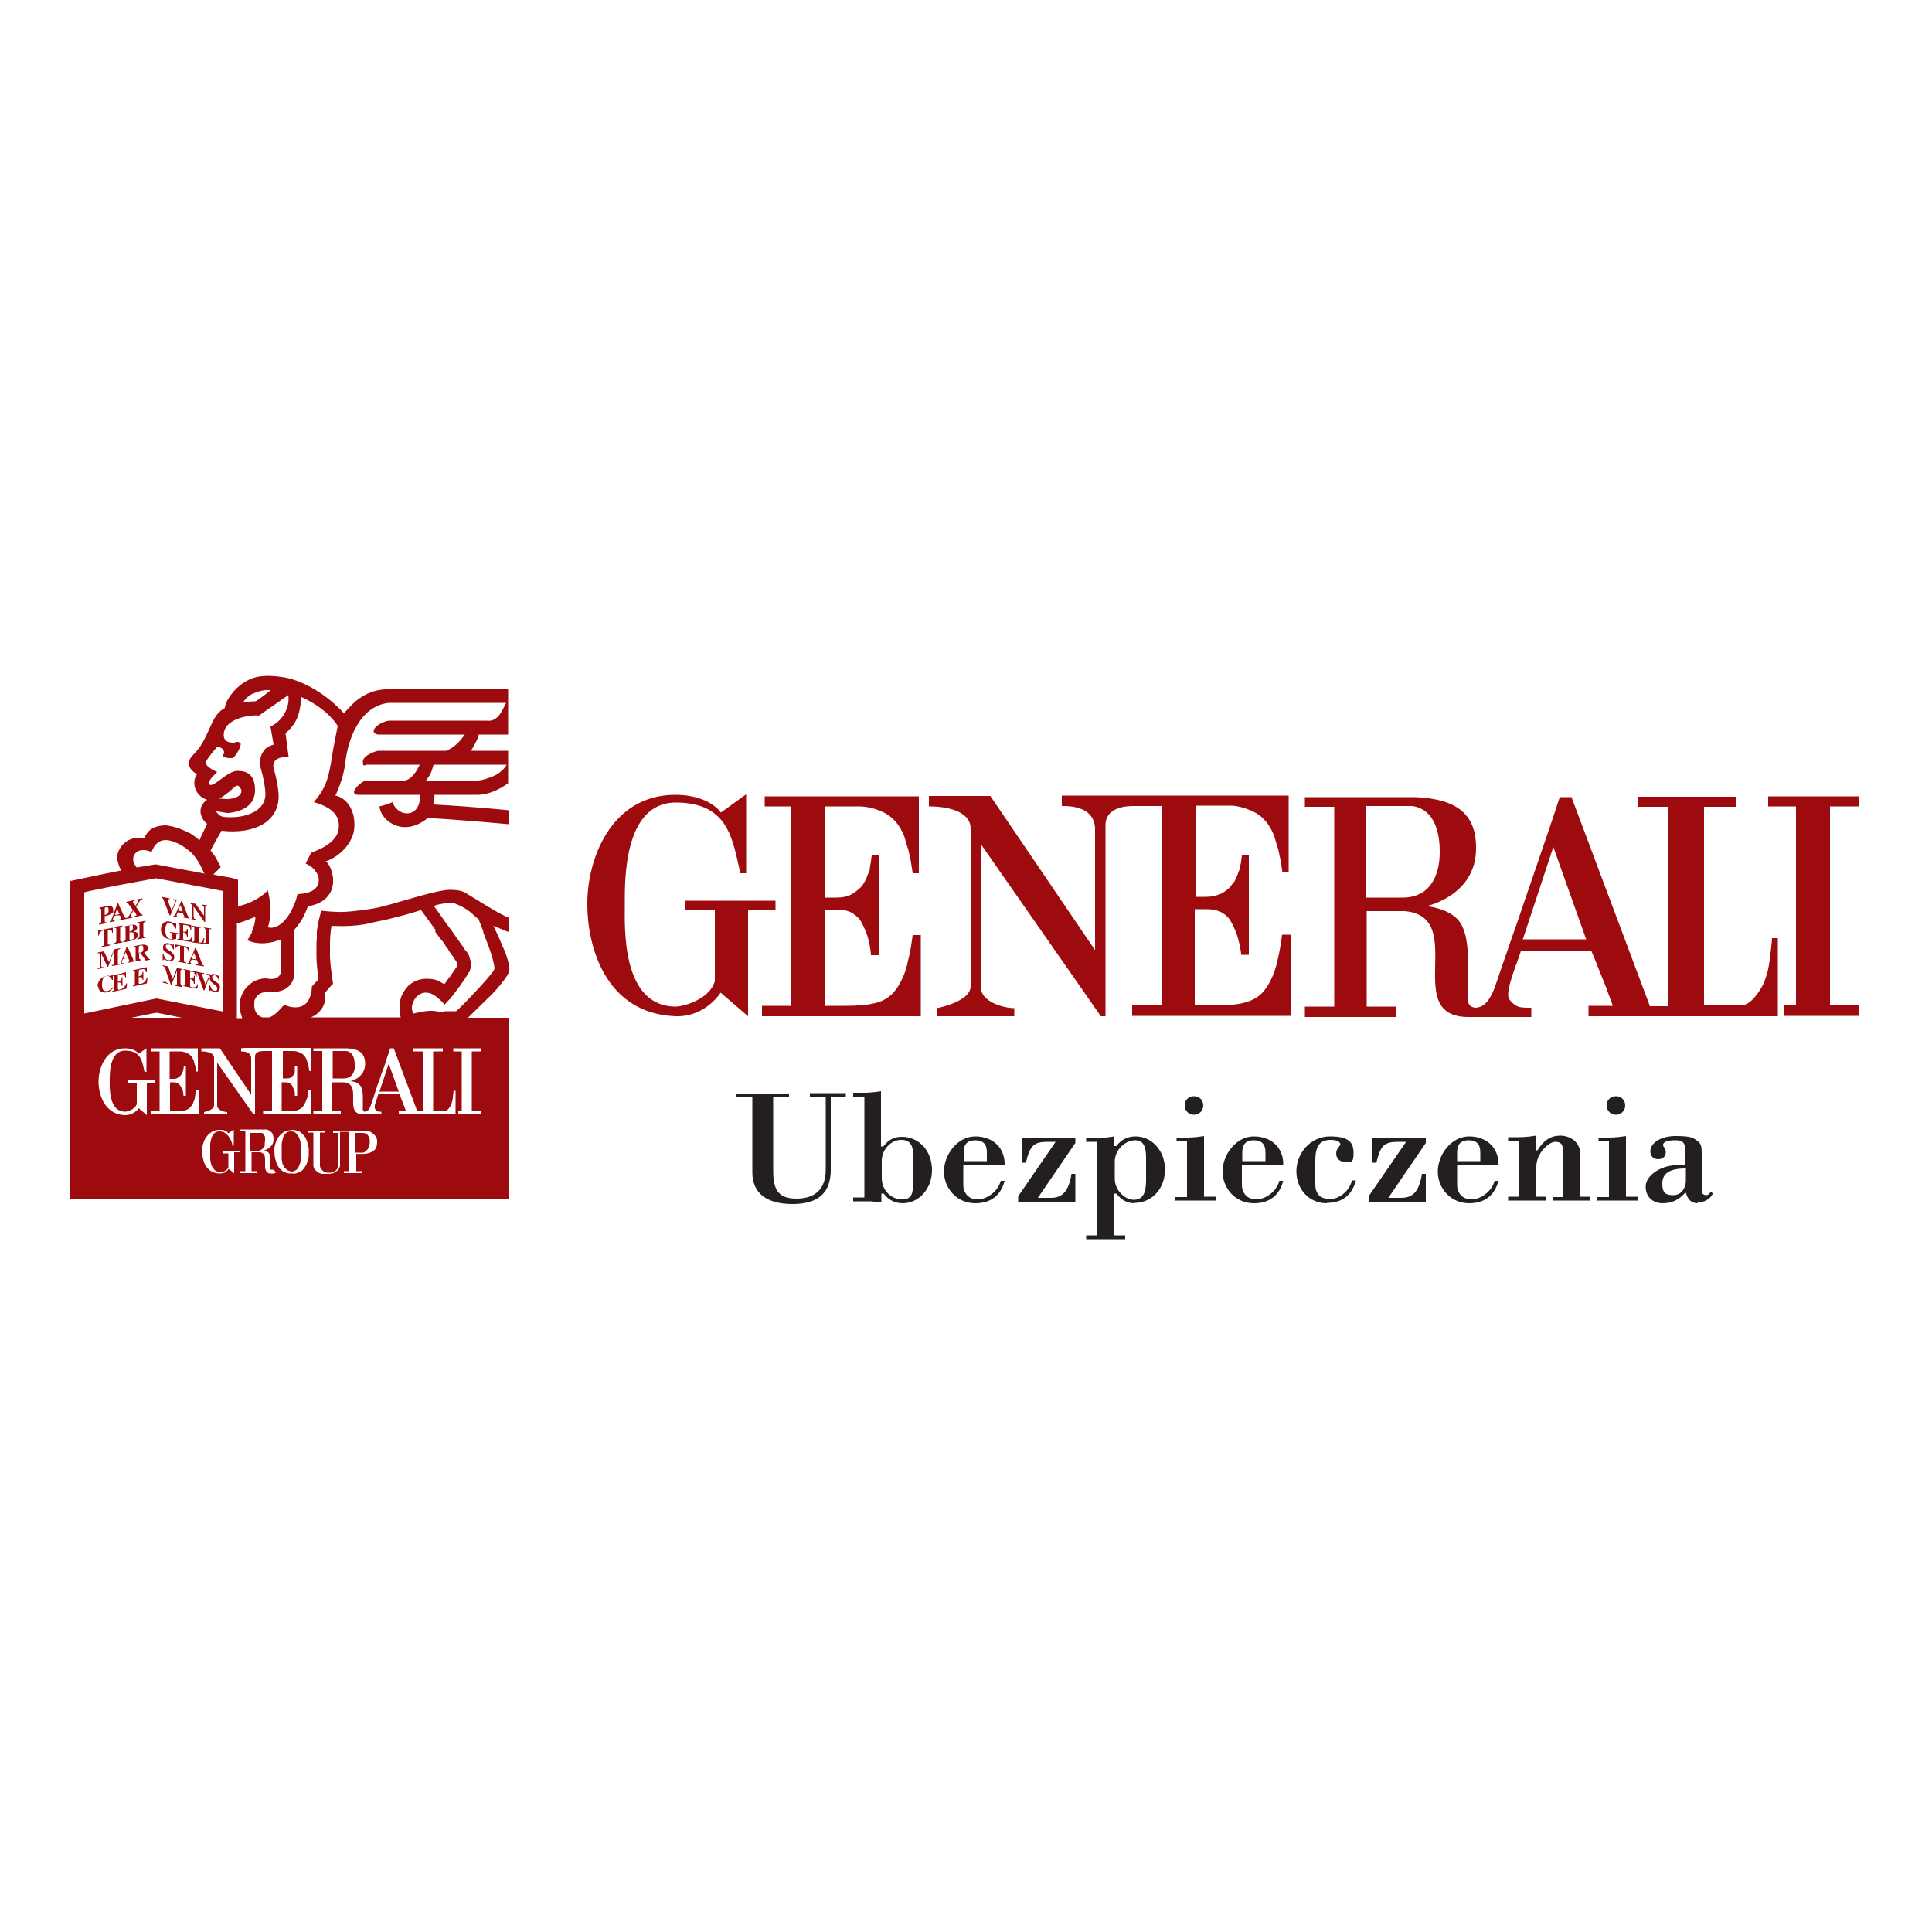 <?xml version="1.0" encoding="UTF-8"?>
<svg id="Warstwa_1" data-name="Warstwa 1" xmlns="http://www.w3.org/2000/svg" version="1.1" viewBox="0 0 500 500">
  <defs>
    <style>
      .cls-1 {
        fill: #9d0b0f;
        fill-rule: evenodd;
      }

      .cls-1, .cls-2 {
        stroke-width: 0px;
      }

      .cls-2 {
        fill: #231f20;
      }
    </style>
  </defs>
  <g>
    <path class="cls-1" d="M49,215.6c-1.7-.9-3.7-1.7-6-2-2.8,0-4.2,1-4.9,2-.6.7-.7,1.3-.7,1.3,0,0-4.6-1.1-6.7,3.3-1.1,2.4.8,5.1.6,5.1l-5,1-8.1,1.7v30.5h0v51.7h113.6v-46.8h-10.7c1.5-1.5,3.3-3.2,5-4.9,1.2-1.1,2.3-2.3,3.2-3.4,1-1.2,1.9-2.4,2.3-3.3.1-.2.2-.5.2-.7.1-.6-.1-1.9-.6-3.3-.3-1.1-.8-2.2-1.3-3.3-.5-1.3-1.1-2.5-1.5-3.4-.4-.9-.7-1.5-.7-1.5l3.6,1.5h.3v-3.6c-.3-.1-.6-.3-.9-.4-3.2-1.6-7-4.1-9.7-5.7-.8-.5-1.7-1.2-5-1.1-4.4.3-15,4.1-19.3,4.8-4.1.7-7.4.9-7.7.9-2.4.1-5.9-.3-5.9-.3,0,.2-.2.7-.3,1.3-.3,1-.6,2.5-.8,4,0,.5,0,1,0,1.5,0,.6-.1,1.2-.1,1.8,0,1.1,0,2.2,0,3.3,0,1.5.2,2.9.3,4,.1,1.1.2,1.9.2,1.9,0,.1-1,.9-1.4,1.5-.2.2-.3.3-.3.4,0,1.1-.2,2.1-.6,2.9h0c-.6,1.5-1.9,2.4-3.6,2.4s-2.5-.6-2.9-.6-1.9,2.5-3.9,3.2h-1.8c-1.3-.4-2.1-1.6-2.1-3.2s.1-1.2.3-1.7h0c.6-1.2,1.8-1.7,3.2-1.7h1.5c1.7,0,3.2-.6,4.2-1.7.7-.8,1.2-1.9,1.2-3.3v-11.1c1.2-1.4,2-2.6,2.5-3.7.4-.8.7-1.6,1-2.4,4.1-.5,6.7-3.2,6.5-6.9,0-.5-.1-1-.2-1.4-.5-2.5-1.7-3.3-1.7-3.3,1.9-.5,6.1-3.1,7.2-7.4.3-1.3.3-2.8,0-4.4-1.2-4.7-4.6-5.2-4.7-5.2,0,0,2.1-4.2,2.6-8.7.5-4.8,3.2-14.4,11.2-15.3h30.4c-.9,1.5-1.9,5.1-5.2,4.6,0,0-24.9,0-24.9,0-1.3,0-4.2,1.3-4.2,2.8,0,.5.9.8,1.2.8h22.4c-1.5,2.1-2.9,3.4-4.8,4.2h-17.6c-.5,0-4,1.2-4,2.8s.6.8,1.1.8h13.6s-1.4,3.6-3.8,4.1h-10.1c-.9.2-2.6,1.5-3.1,2.9,0,.7.6.8,1.1.8h15.9c.3,2.4-.8,4.9-3.5,4.8-2.3-.2-3.4-2.3-3.5-2.9-1.1.5-2.5.9-3.4,1.1.4,2.9,3,4.9,5.7,5.3,3.7.5,6.7-2.2,6.8-2.3,7.8.4,20.9,1.6,20.9,1.6v-3.6s-8.4-.9-19.5-1.5c0,0,.5-1.7.3-2.5h11.5c2.3-.1,5-1.1,7.6-3v-8.4h-9.6c.8-1.4,1.7-2.8,2-4.2h7.6v-11.7h-30.2c-4.3-.2-6.9,1.3-8.9,2.8-1.1.8-3.4,3.4-3.4,3.4-4.6-5.1-10.6-8.3-14.9-9.2-1.7-.3-4.7-.8-7.7-.2-2.4.6-4.9,2.2-6.7,4.7-1.5,2-1.5,3.3-1.5,3.3-3.4,1.9-3.4,5.3-6.4,10-1.8,2.5-2.2,2.2-2.8,3.6-.8,2.1,2,3.6,2,3.6,0,0-.4.5-.5.9-.5,1.6,0,2.8.2,3.1.5,1.4,1.8,2.2,2.9,2.6-.6.3-1.1,1-1.4,1.5-.6,1.4-.2,2.4,0,2.8.2.6.6,1.3,1.4,1.9-.3.8-.7,1.5-1.1,2.3-.3.6-.6,1.3-.9,2-.7-.7-1.6-1.4-2.7-2h0ZM70.1,178.6c-2.1,1.7-4,3-4,2.9,0,0-1.7,0-3.2.3.5-.9,1.7-2,2.6-2.3.8-.3,2.4-1.1,4.6-.9h0ZM87.4,215.6c-1.5,3.6-7,5-6.9,5.1,0,0-.9,1.9-1.4,2.8.5.2,2.3,1,3.1,2.9.2.4.3.8.3,1.3,0,2.8-2.8,3.6-5.5,3.7-.3,1.4-1.1,3.7-2.4,5.6-1.2,1.8-2.8,3.2-4.8,3.1l-.5-.2c.3-.5.5-1.8.7-2.9,0-.6,0-1.1,0-1.6,0-1.6-.3-3.3-.7-5-1.8,2.1-5.5,3.8-7.7,4.1v-6.8c-2.1-.8-4.1-.8-6.4-1.4,0,0,0,0,0,0,.4-.4,1.9-1.8,1.9-1.9,0-.3-.8-1.4-1.1-2.2-.3-.6-1.5-2-1.5-2.1,0,0,1.7-3.2,2.5-4.5.2-.3.3-.6.3-.6,8.8,1,15.1-2.5,14.8-9.4-.2-3.3-1.3-6.8-1.3-6.8-.5-2.4,1.8-3,3.9-2.9l-.8-6.1c2.8-2.6,3.7-4.6,4.1-9.4,6.8,3,9.4,7.4,9.4,7.5s-1.3,6.3-1.5,8c-.8,5.1-1.4,7.9-4.7,11.7,1.8.5,5.8,1.8,6.4,5,.2,1.1.1,2.1-.2,2.9h0ZM53,226.1l-12.7-2.4-4.9.8c0,0-1.5-1.4-.7-3.2.7-1.1,1.4-1.3,2.7-1.3.2,0,1.2.2,1.8.5.9-2.2,2-3.1,3.8-3.1,2.6.2,5.6,2.2,7.1,3.9,1.2,1.4,2.2,3.4,2.8,4.9h0ZM65.3,241.1c-.6,1.3-1.3,2.2-1.3,2.2,2.8,1.4,6.4.8,8.7-.2,0,0,0,.6,0,1.4,0,2.4,0,4.7,0,7.1,0,0,0,.1-.1.3-.2.6-.9,1.9-3.7,1.3-2,0-3.6.8-4.9,2.1-.9.9-1.5,2.1-1.8,3.3h0c-.1.6-.2,1.1-.2,1.7,0,.9.3,2.1.7,3.2h-1.4v-24.5c1.2-.3,3.4-1.1,4.8-1.8,0,0,0,0,0,0h0c0,1.5-.5,3-1,4.1h0ZM34,263.4h13.1l-6.5-1.3c-.6,0-3.5.7-6.6,1.3h0ZM74.6,179.9c.5,3-1.4,6.7-4.6,8.1l.8,4.7c-1,.3-2.1.8-2.6,1.7-.2.4-1,1.1-.9,3.7,0,.3,1.2,3.7,1.4,7.3,0,5-5.9,6.1-8.8,6.1s-2.9-.2-4.1-1.6c0,0,2.6.5,3.2.5,3.6-.3,7-1.9,7-5.9s-2-5-4.6-5-6.5,4.8-7.3,3.4c-.4-1,2.2-3.1,2.1-3.1,0,0-3.3-1.4-2.9-2.6.2-.7,1.8-2.7,2.9-3.9.3,0,1.6.1,1.8,1.4,0,.2-.2.6-.3.9.4.7,2.1.6,2.3.6.9,0,2.3-2.9,2.3-3.6s-1.1-.6-1.2-.6-.3.2-.6.2c-1.2,0-2.6-.2-2.6-2,0-4.5,7.5-5.3,9.1-5l7.6-5.3h0ZM62.5,204.6c0,2-3.2,2.2-3.7,2.2-.3,0-1.4-.1-2-.1,2.8-1.7,4-3.4,4.6-3.4s1.1,1.1,1.1,1.4h0ZM21.9,230.9c3.2-.8,12.4-2.5,18.5-3.6l17.4,3.3v31.2l-17.3-3.4-18.7,3.9v-31.3h0ZM71.5,303.4c0,0-.2.1-.3.2-.1,0-.2,0-.4.1-.1,0-.2,0-.3,0s-.2,0-.2,0c-.4,0-.8,0-1-.2-.1,0-.2-.2-.3-.3,0,0-.2-.2-.2-.3-.1-.3-.2-.6-.2-.9v-.2c0,0,0-.2,0-.2v-.5c0-.4,0-.7,0-1,0-.3,0-.6-.1-.9,0-.2-.2-.5-.5-.7-.2-.2-.5-.3-.9-.3h-2v4.9h1.5v.5s-4.6,0-4.6,0v-.5h1.5v-10.3h-1.5v-.5h6.4c.1,0,.2,0,.3,0,0,0,.2,0,.3,0,.4.1.7.3,1,.5.2.2.5.4.6.8.1.3.2.7.2,1.2s-.1,1.1-.4,1.5c-.3.4-.6.7-.9.9-.3.2-.8.4-1.2.6h0s0,0,0,0h0s0,0,0,0c0,0,0,0,0,0,0,0,.2,0,.2,0,.2,0,.3.1.5.2.2,0,.3.2.5.3.1.2.2.3.3.5,0,.1,0,.2,0,.3,0,.1,0,.2,0,.3,0,0,0,.1,0,.2v.2c0,0,0,.1,0,.1,0,0,0,.1,0,.2h0v2.5s0,0,0,.1c0,0,0,0,.1,0,0,0,.2,0,.3,0h.4c0-.1.3.2.3.2h0ZM67.8,297.4c.2-.1.5-.3.6-.6,0,0,0-.1.1-.2,0,0,0-.1,0-.2,0,0,0-.2,0-.2,0,0,0-.1,0-.2,0-.3.1-.6.1-.9h0c0-.1,0-.2,0-.2v-.3c0-.3,0-.5-.2-.7,0-.2-.2-.4-.4-.6,0,0,0,0-.2-.1,0,0-.1,0-.2,0,0,0-.1,0-.2,0,0,0-.2,0-.3,0h-2.4v4.7h1.8c.4,0,.7,0,.9-.2h0ZM62,297.7v.5h-1.4v5.5l-.7-.6c-.2-.2-.3-.3-.5-.4-.2-.1-.2-.2-.2-.2-.2.3-.5.6-.9.9-.4.2-.9.3-1.4.3-.6,0-1.1-.1-1.6-.3-.5-.2-.9-.4-1.2-.7-.3-.3-.6-.6-.9-1-.2-.4-.4-.8-.5-1.2-.1-.4-.2-.8-.3-1.3,0-.4-.1-.8-.1-1.1,0-.6,0-1.2.2-1.9.2-.6.4-1.3.8-1.8.4-.6.8-1,1.4-1.4.6-.4,1.3-.6,2.1-.6s.8,0,1.1.1c.3.1.6.2.7.3.2.1.4.3.5.5.3-.2.5-.4.7-.5.2-.1.3-.2.5-.3.1-.1.2-.2.2-.1v4.1h-.3c-.1-.4-.2-.9-.4-1.3-.2-.4-.4-.8-.7-1.2-.3-.3-.6-.6-1-.9-.3-.2-.8-.3-1.3-.3s-.8.1-1.1.3c-.3.2-.5.5-.7.8-.2.3-.3.7-.4,1.1-.1.4-.2.8-.2,1.2,0,.4,0,.7,0,1.1v1.5c0,.3,0,.7,0,1.1,0,.4.1.8.2,1.2.1.4.2.8.5,1.1.2.3.4.6.7.8.3.2.7.3,1.2.3s.2,0,.5,0c.2,0,.4-.1.6-.2.2-.1.4-.2.6-.4.2-.2.3-.3.4-.6v-3.6h-1.5v-.5h4.6ZM62.4,271.3v.8c1.8,0,2.6.7,2.6,1.8v9.4s-8.1-12-8.1-12h-4.8v.8c1.8,0,3.3.5,3.3,1.7s0,12.3,0,12.3c0,1.2-2.6,1.7-2.6,1.7v.6h6v-.6c-.8,0-2.6-.5-2.6-1.7v-11.1s9.4,13.4,9.4,13.4h.4v-15c0-1.3,1.6-1.4,2.2-1.4h2.2v15.5h-2.3v.8h12.4v-6.3h-.7c0,.3,0,.6-.1.8,0,.3,0,.5-.1.8,0,.2,0,.5-.2.7,0,.2-.1.4-.2.6-.3.7-.6,1.3-1,1.7-.4.4-.9.6-1.5.8-.5.1-1.2.2-2.2.2h-1.6v-7.5h.9c.3,0,.7,0,1,.2.3.1.5.3.8.6,0,.1.2.3.2.5.1.2.2.4.3.6,0,.3.2.5.2.7,0,.2,0,.3,0,.4,0,.2,0,.3,0,.5h.6v-7.8h-.6c0,.2,0,.3,0,.5,0,.1,0,.3,0,.4,0,0,0,.1,0,.2,0,0,0,.1,0,.2,0,0,0,.1,0,.2,0,0,0,.1,0,.2,0,0,0,.1,0,.2,0,0,0,.1-.1.2,0,0-.1.1-.1.2,0,0-.1.1-.2.2-.2.2-.4.4-.7.6-.3.2-.7.2-1.1.2h-.9v-7.1h2.8c.6,0,1.5.3,2,.6.5.3,1,.8,1.3,1.5,0,.2.2.4.2.6,0,.2.1.5.2.7,0,.3.1.5.2.8,0,.3.1.6.2,1h.5v-6h-12c0,0-.2,0-.2,0h-.2s0,0,0,0h-5.2ZM94,288.4c-5.3,0,0-7.9-5-8.3h-3s0,7.4,0,7.4h2.2v.8s-7.1,0-7.1,0v-.8h2.3v-15.5h-2.3v-.7h8.6c3,.1,4.8,1.1,4.8,4,0,3.7-3.8,4.5-3.8,4.5,0,0,1.5,0,2.4,1,.8.8.8,2.5.8,3.3v2.9c0,.2,0,.7.6.7,0,0,0,0,0,0,.4,0,.5-.2.8-.4.2-.2.5-.7.6-1.1.5-1.4,1-2.8,1.4-4.2.3-.9.6-1.8,1-2.8.3-1,.6-1.9,1-2.8.3-.9.6-1.7.8-2.5.2-.7.5-1.3.6-1.8.2-.5.2-.7.3-.8h.9l6.1,16.3h1.4v-15.5h-2.4v-.8h7.6v.8h-2.5v15.5h2.9c.8,0,1.4-1.1,1.6-1.4.2-.3.3-.7.4-1.1.1-.4.2-.9.2-1.1,0-.2.2-1.5.2-1.7h.5v6.1h-14.7v-.8h1.9l-1.7-4.4h-5.5l-.9,2.8c0,.2,0,.4,0,.7,0,.3.2.5.4.7.3.3.6.3.9.3.3,0,.4,0,.4,0v.7h-4.8ZM103.2,282.5l-2.6-7.2-2.4,7.2h4.9ZM91.8,275.6c0-.7,0-3.2-2.1-3.6h-3.6v7.1h2.9c2.1,0,2.9-1.7,2.9-3.6h0ZM33.1,279.4v.8h2.3v5.5c-.4,1.4-2.4,2-3,2-4.3,0-4-6.3-4-7.9s-.2-7.9,4-7.9,4.4,2.9,5,5.5h.5c0-1.1,0-6.1,0-6.1,0,0-2,1.4-2,1.4,0,0-.9-1.4-3.5-1.4-5,0-6.9,5-6.9,8.6,0,3.2,1.4,8.5,6.9,8.7,1.6,0,2.9-.9,3.5-1.8,0,0,2.1,1.8,2.1,1.8v-8.2h2.1v-.8h-7ZM118.6,288.4v-.8h.9v-15.5h-2.2v-.8h7.1v.8h-2.3v15.5h2.3v.8h-5.8ZM51.4,282.1v6.3h-12.4v-.8h2.3v-15.5h-2.1v-.8h12v6h-.5c0-.3,0-.6-.1-1,0-.3-.1-.6-.2-.8,0-.2-.2-.5-.2-.7,0-.2-.1-.4-.2-.6-.3-.7-.7-1.2-1.3-1.5-.5-.3-1.3-.6-2.1-.6-.4,0-2.4,0-2.7,0v7.1h.9c.4,0,.8,0,1.1-.2.3-.2.7-.5.8-.6,0-.1.2-.2.3-.4.1-.2.1-.3.2-.4,0-.1.1-.3.2-.5,0-.1,0-.2.1-.5,0-.2.1-.8.1-.8h.5v7.8h-.6c0-.2-.1-.7-.1-.9,0-.2-.1-.5-.2-.7-.1-.2-.2-.4-.3-.6-.1-.2-.2-.3-.3-.5-.1-.2-.5-.5-.7-.6-.3-.1-.6-.2-1-.2h-.9v7.5h1.5c.9,0,1.7,0,2.2-.2.6-.1,1.1-.4,1.5-.8.4-.4.7-.9,1-1.7,0-.2.2-.5.2-.6,0-.1.1-.4.1-.7,0-.2.1-.5.1-.8,0-.3,0-.5.1-.8h.7ZM125,241.1c.4,1,.8,2.2,1.3,3.4.4,1.1.8,2.3,1.1,3.3.4,1.5.7,2.7.5,3.1-.1.2-.3.6-.6.9-.7.9-1.7,2.1-2.9,3.4-1,1.1-2.2,2.3-3.2,3.4-1.7,1.8-3.1,3.1-3.2,3.1h-2.9c-1.3.8-1.3-.6-5.8.1-.2,0-2.2.5-2.3.5-.7-1.2-.4-2.6.3-3.7h0c.7-1.1,1.9-1.8,3-1.7,1.4,0,2.5.9,3.4,1.7h0c.6.5,1,1,1.4,1.4.1-.2,1.2-1.4,1.3-1.4.8-1,1.7-2.2,2.6-3.4.8-1.1,1.6-2.3,2.2-3.3,0-.1.1-.2.2-.3.2-.1.2-.5.3-.8.2-.3.2-.9.2-1.1,0-.3-.1-1.2-.4-1.9,0,0,0-.1,0-.2-.2-.5-.6-1.3-1.1-1.7-.3-.5-.7-1-1-1.5-.8-1.1-1.6-2.2-2.4-3.4-1-1.3-2-2.7-2.9-4h0c-.6-.9-1.2-1.7-1.8-2.5.6-.5,4.5-1,5.1-.8,3.2,1.2,4.5,2.5,5.4,3.3.3.3.6.6,1,.8,0,0,.6,1.4,1.3,3.3h0ZM112.6,241.1c.7,1,1.4,1.9,2,2.6.2.2.3.4.5.7.1.2.3.5.4.7.3.2.6.8.9,1.3.3.3.6.9,1,1.4.3.4.5.8.7,1.1.2.2.3.5.3.8s-.1.5-.3.6c-.3.5-.6,1-1,1.5-.2.3-.4.6-.6.9-.6.6-.9,1.3-1.5,2-1.1-.5-1.7-1.4-4.6-1.4-1.9,0-3.5.7-4.7,1.8-.9.9-1.6,2-2,3.3h0c-.4,1.5-.4,3.2,0,4.9h-23.2c2.2-1,3.5-2.7,3.7-4.9h0c0-.5,0-1,0-1.5,0-.1.9-1.2,1.5-1.8.3-.3.5-.5.5-.5,0,0-.2-1.1-.4-2.9h0c-.2-1.1-.3-2.5-.4-4,0-.5,0-.9,0-1.4,0-.7,0-1.3,0-2h0c0-1.3.1-2.5.2-3.4.1-.8.2-1.3.2-1.3,7.4.4,10.4-.9,11.8-1.1,1.7-.3,4.5-1,7.1-1.7,1.7-.5,3.2-.9,4.3-1.3,0,.1.9,1.3.9,1.3,1,1.4,2,2.7,2.9,4h0ZM131.1,197.9c-.3.8-1.6,2-2.5,2.5-.8.5-3.2,1.5-5.5,1.7h-12.9c1.1-1.6,1.4-1.9,2-4.2h18.8ZM131.2,241.1h.3c0,.1,0,0,0,0h-.3ZM75.5,303.2c.4,0,.8-.2,1.1-.4.3-.2.6-.5.7-.8,0-.2.2-.4.2-.5,0-.2.1-.3.2-.5,0-.2,0-.4.1-.6,0-.2,0-.4,0-.6,0-.4,0-.7,0-1v-1.3c0,0,0-.1,0-.2v-.3c0,0,0-.2,0-.2s0-.2,0-.3c0,0,0-.2,0-.3,0-.4,0-.8-.2-1.2-.1-.4-.2-.7-.5-1.1-.2-.3-.4-.6-.7-.8-.3-.2-.6-.3-1.1-.3h0c-.5,0-.8.1-1.1.3-.3.2-.6.5-.7.8-.2.3-.3.7-.4,1.1-.1.4-.2.8-.2,1.2,0,0,0,.2,0,.3s0,.2,0,.3v.2c0,0,0,.2,0,.3v2c0,.1,0,.2,0,.3s0,.2,0,.3c0,.3.1.7.2,1.1,0,.2,0,.3.2.5,0,.2.2.3.2.5,0,0,.1.2.2.2,0,0,.1.1.2.2,0,0,.1.1.2.2,0,0,.1.1.2.2.3.2.7.3,1.2.4h0ZM75.5,292.4c.8,0,1.5.2,2.1.5.6.4,1,.9,1.4,1.4,0,.1.2.3.2.4,0,.1.1.3.2.5.1.3.2.6.3.9,0,.3.1.7.2,1,0,.3,0,.6,0,.9v.6c0,0,0,.2,0,.3s0,.2,0,.3c0,.4-.2.8-.3,1.3,0,.2-.2.4-.2.6,0,.2-.2.4-.3.6-.2.4-.5.7-.8,1.1-.3.3-.7.5-1.2.7-.5.2-1,.3-1.5.2h0,0c-.6,0-1.1,0-1.6-.2-.5-.2-.9-.4-1.2-.7-.4-.3-.7-.7-.9-1.1-.1-.2-.2-.4-.3-.6,0-.2-.2-.4-.2-.6,0-.2-.1-.4-.2-.6,0-.2,0-.4-.1-.6,0-.5-.1-.8-.1-1.2s0-.6,0-.9c0-.3.1-.6.2-1,.2-.7.4-1.3.8-1.8.3-.5.8-1,1.4-1.4.6-.4,1.3-.5,2.1-.5h0ZM94.9,297.7c.2-.2.4-.4.5-.8.2-.3.3-.9.3-1.5,0-.6-.1-1-.3-1.3-.2-.3-.3-.5-.6-.7,0,0-.1,0-.2-.1,0,0-.1,0-.2,0,0,0-.2,0-.3-.1-.1,0-.2,0-.3,0h-2v5.1h2.1c.3,0,.6-.2.7-.4h0ZM95.3,292.7c.4.1.8.3,1.1.6.2.1.3.3.5.4,0,0,.1.2.2.2,0,0,.1.2.2.3.2.3.3.7.3,1.2,0,.7-.1,1.3-.3,1.7s-.6.8-1,1c-.5.2-1,.4-1.7.5-.7,0-1.5.1-2.4,0v4.5h1.4v.5h-4.6v-.5h1.4v-10.2h-2.4v7.2c0,0,0,.2,0,.3,0,.1,0,.2,0,.3v.2c0,.1,0,.3,0,.4,0,0,0,.1,0,.2,0,0,0,.1,0,.2,0,.1,0,.2-.1.3,0,.1,0,.2-.1.3,0,.1-.1.2-.2.3-.1.2-.3.4-.5.5-.2.2-.4.3-.6.4-.5.2-1,.3-1.7.3s-.7,0-.9,0c-.1,0-.3,0-.4,0-.1,0-.3,0-.5-.1-.2,0-.5-.2-.7-.3-.2-.1-.4-.3-.6-.5-.2-.2-.3-.3-.4-.5,0-.2-.2-.4-.2-.7,0-.1,0-.3,0-.4,0-.1,0-.2,0-.3v-.3c0-.2,0-.4,0-.6v-7h-1.4v-.5h4.5v.5h-1.4v7c0,.1,0,.2,0,.3,0,.1,0,.2,0,.3v.5c0,.1,0,.3,0,.4,0,.2,0,.4.1.5,0,.2.2.3.3.5.4.6,1,.9,1.9.9s1-.1,1.4-.3c.4-.2.7-.5.9-1v-.2c.1,0,.1,0,.1-.1,0,0,0,0,0-.1,0-.2,0-.3,0-.5,0,0,0-.1,0-.2v-.4c0,0,0-.2,0-.2v-7.3h-1.3v-.5h7.6c.4,0,.7,0,1,0,.1,0,.2,0,.3,0,.1,0,.2,0,.3,0h0ZM54.1,255.1v1.4h.2c0,0,0-.2.2-.2.2,0,.4.3,1,.4,1,.2,1.4-.5,1.4-1.1s0-.5-.1-.6c-.1-.3-.4-.6-.5-.6l-.8-.6c-.5-.4-.6-.5-.6-.9s.3-.5.6-.5c.7.1,1,.9,1.1,1.4h.2s0-1.4,0-1.4h-.2c0,0,0,.2-.2.1-.2,0-.4-.3-.9-.4-1.1-.2-1.2.6-1.2,1s0,.8.9,1.5l.4.3c.4.3.6.5.6.9s0,.7-.7.6c-.7-.1-1-.9-1.1-1.5h-.2ZM47.2,255.2v-.2c-.4-.2-.5-.2-.5-.7v-2.8c0-.6.2-.5.5-.5v-.2l-1.4-.3-.5,1.3-.6,1.6-.6-1.6-.6-1.7-1.4-.3v.2c.4.1.5.2.5.6v3.1c0,.4,0,.5-.5.4v.2l1.3.3v-.2c-.5-.1-.6-.3-.6-.7v-3l.4,1.3,1,2.8h.2s1.1-2.8,1.1-2.8l.3-.8v3.3c0,.4-.2.4-.5.4v.2l1.9.4h0ZM54.3,255.1s0,0,0-.1h-.2s0,.1,0,.1h.2ZM50.2,251.8c.2.2.4.5.5,1h.2s0-1,0-1h0c0,0,.1,0,.2,0,0,0,0,.1.1.4l1.1,3,.4,1.1h.2s.4-1.1.4-1.1l.9-2.4c.1-.3.2-.4.5-.4v-.2l-1.2-.2v.2c.3,0,.5.1.5.4s0,.3-.1.4l-.7,1.9-.7-2.1c0-.2-.2-.5-.2-.6,0-.2.1-.2.5-.2v-.2h-.4c0,0-1.4-.3-1.4-.3h0s-3.5-.7-3.5-.7v.2c.3,0,.5.1.5.6v3.1c0,.4-.2.4-.5.3h0v.2l3.5.7.2-.8v-.5c.1,0,0,0,0,0-.1.2-.2.4-.3.6-.3.3-.8.4-1.2.3-.3,0-.4-.1-.5-.3,0,0,0-.1,0-.2v-1.6c.6.1.9.4,1,1.2h.2s0-2.1,0-2.1h-.2c0,.7-.4.9-1,.7v-1.4h0c0-.4.1-.4.4-.3.4,0,.7.2.9.3h0ZM49.4,247.8l-.3.8c-.2.5-.3.7-.6.6v.2l1.3.2h0c-.2-.2-.5-.3-.5-.5s0-.3.3-.8l1.4.2c0,.2.3.7.3.9s-.1.2-.5.2v.2l2,.3v-.2c-.3,0-.4-.3-.7-1l-.4-1.1-1-2.5h-.2s-1,2.5-1,2.5h0ZM50.6,247.8l.2.5-1.2-.2v-.3c.1,0,.6-1.2.6-1.2l.5,1.2h0ZM47.6,245.1c.4.1,1.1.2,1.2,1.3h.2s0-1.3,0-1.3l-3.8-.7v1.3s.2,0,.2,0c.1-1,.8-.9,1.2-.9v3.4c0,.5-.1.5-.6.5v.2l2.2.4v-.2c-.5-.1-.6-.1-.6-.7v-3.4h0ZM43.8,244.4c.6.2.9.9,1,1.3h.2s0-1.3,0-1.3h0s-.2,0-.2,0c0,0,0,0,0,0h0c0,.1,0,.2-.2.1,0,0-.2,0-.3-.1-.2-.1-.4-.2-.7-.3-.7-.1-1.4.2-1.4,1s0,.9,1.1,1.6l.4.3c.4.2.6.4.7.7,0,0,0,.1,0,.2,0,0,0,.7-.8.6-.5,0-.8-.4-1-.7-.1-.3-.2-.6-.3-.9h-.2s0,.9,0,.9v.7h.2c0,0,0-.2.2-.2.2,0,.5.3,1.1.4,1.1.2,1.5-.4,1.5-.9,0,0,0,0,0-.1,0-.7-.5-1.1-.7-1.3l-.9-.6c-.5-.3-.6-.5-.6-.9s.1-.3.2-.4c.1,0,.3-.1.4,0,0,0,.1,0,.2,0h0ZM50.3,243.3c0,.4-.2.4-.5.4v.2l4,.5h.9c0,.1,0,0,0,0h0c-.3-.1-.6-.2-.6-.6v-3c0-.4.3-.4.6-.3v-.2l-2.1-.3h0c.3.2.6.3.6.7v3c0,.4-.2.4-.5.3l.2-1.2h-.2c-.3.6-.1.9-.6,1.1-.4.1-.7,0-.7-.3v-3c0-.6.2-.5.6-.5v-.2l-2.2-.3v.2c.3,0,.5.1.5.5v3.1h0ZM41.7,241.1c.2.9.9,1.8,2.2,2,.6.1,1.4,0,1.7-.1v-.8c0-.5.2-.5.5-.5v-.2l-2.1-.3v.2c.4,0,.6.1.6.5v.7c0,.3-.1.5-.6.4-.9-.2-1.1-1.1-1.2-1.8-.1-.8,0-2.5,1.1-2.4.7.1,1.3,1,1.5,1.5h.2s0-1.5,0-1.5h-.2c0,.1-.1.2-.3.2-.2,0-.6-.4-1.2-.5-1.6-.3-2.5,1.1-2.2,2.6h0ZM48.6,240.4h-.2c0,.3-.1.5-.2.6-.2.2-.4.2-.8.1v-1.5c0-.3.1-.3.5-.2.9.1,1.3.3,1.4,1.3h.2s0-1.3,0-1.3l-3.6-.6v.2c.3,0,.6.1.6.5v3.1c0,.4-.2.4-.6.4v.2l3.7.6.2-1.3h-.2c-.4.9-1,.9-1.7.8-.4,0-.5-.2-.5-.5v-1.5c.6,0,.9.3,1,1.1h.2s0-2.1,0-2.1h0ZM47.7,237h0c0,.3-.1.3-.5.2v.2l2.1.4h0s1.4.3,1.4.3v-.2c-.5-.1-.6-.3-.6-.7v-2.6l2.8,4h.2s0-3.7,0-3.7c0-.3,0-.4.5-.4v-.2l-1.4-.2v.2c.5.1.6.3.6.7v2l-2.2-3.1-1.3-.2v.2c0,0,.2,0,.5.5v3c0,.4-.2.4-.6.4-.2,0-.3-.2-.5-.6,0-.1-.1-.2-.2-.4l-1.4-3.6h-.2s-1.4,3.2-1.4,3.2c-.2.5-.3.6-.6.6h0v.2l1.3.2v-.2c0,0-.2,0-.2,0-.1,0-.3-.1-.3-.3s.1-.3.3-.8l1.4.3c0,.2.2.6.3.8h0ZM46.1,235.7l.6-1.5.6,1.7-1.2-.2h0ZM46.1,232.9l-1.3-.2v.2c.3,0,.5.1.5.4s0,.3-.1.4l-.8,2-.8-2.2c0-.2-.2-.5-.2-.6,0-.2.1-.2.5-.2v-.2l-2.1-.4v.2c.3.1.3.1.5.5l1.6,4.1h.2s1.4-3.5,1.4-3.5c.1-.3.2-.5.6-.4v-.2h0ZM25.4,255.1c0,1.2.8,2,2.3,1.7.8-.2,1.3-.7,1.7-1.3h-.2c-.5.6-1,.9-1.5,1-.2,0-.7,0-1-.3-.2-.3-.2-.7-.3-1v-.3c0-1.1.2-2.1,1.1-2.3.7-.2,1.3.5,1.5,1h.2v-1.1c.2,0,.3,0,.4.3v3.1c0,.4-.2.5-.6.6v.2l3.7-.8.2-1.4h-.2c-.1.4-.3.6-.5.9-.3.4-.8.6-1.2.7-.4.1-.5,0-.5-.2v-1.6c.6-.1.9,0,1,.8h.2v-2.2h-.2c0,.9-.4,1.1-1,1.2v-1.5c0-.3.1-.3.5-.4.9-.2,1.3-.1,1.4.7h.2v-1.3l-1.9.5-1.6.3v-.2h-.2c0,.2-.1.3-.3.4-.2,0-.6-.2-1.2,0-1.3.3-2.2,1.5-2.2,2.8h0ZM34.9,254.5c0,.4-.2.5-.5.6v.2l3.6-.8.2-1.4h-.2c-.4,1.1-1,1.4-1.6,1.5-.4,0-.5,0-.5-.2v-1.5c.6-.1.9,0,1,.7h.2v-2.1h-.2c0,.6-.4,1-1,1.2v-1.4c0-.3.1-.3.5-.4.8-.2,1.3-.1,1.4.7h.2v-1.3l-3.6.8v.2c.3,0,.5-.1.5.3v3h0ZM37.5,248.6l1.3-.2v-.2c0,0-.2,0-.2,0l-1.3-1.6c.3-.2,1-.5,1-1.3s-1-.9-1.6-.8c0,0-.2,0-.2,0l-2,.4h0c.4.1.6,0,.6.6v2.8c0,.4,0,.4-.3.6h0s-.2,0-.4-.8l-1.4-3.1h-.2c0,0-1.4,3.8-1.4,3.8-.2.5-.1.5-.3.8h0c-.4,0-.6,0-.6-.5v-2.8c0-.6.2-.6.6-.7v-.2l-1.6.3-1.3,3.3-1.3-2.8-1.6.3v.2c.5,0,.6,0,.6.3v3c0,.4,0,.5-.6.6v.2l1.5-.3v-.2c-.5,0-.6,0-.6-.5v-3l1.6,3.4h.2s1.5-4.2,1.5-4.2v3.2c0,.4-.2.5-.5.6v.2l2.2-.4h.8v-.3c-.2,0-.5,0-.5-.2s.1-.4.3-.9l1.4-.3c0,.2.3.6.3.8s-.1.2-.5.3v.2l1.8-.4h0s1.8-.3,1.8-.3v-.2c-.4,0-.6,0-.6-.5v-1.3h.2s1.3,1.7,1.3,1.7h0ZM36,245c0-.2,0-.3.4-.3.5-.1.7.1.7.8s-.3,1-1.2,1.2v-1.6h0ZM33.1,247.9l-1.2.2.6-1.7.6,1.4h0ZM33.5,241.3h.2c.4-.1,1-.1,1,.8s0,1-.8,1.1c-.3,0-.4,0-.4-.3v-1.6h0ZM32.4,243.1c0,.4-.2.5-.5.6v.2l2-.4c1.3-.3,1.8-1,1.8-1.5s-.2-.7-.6-.8c-.2,0-.4,0-.6,0,.3-.2,1-.5,1-1.1,0-1-1.3-.8-1.6-.7l-1.9.4v.2c.3,0,.5,0,.5.3v3.1h0ZM33.7,241.1c0,0-.2,0-.2,0h0v-1.4c0-.2,0-.3.3-.4.5-.1.6.2.6.7s-.1.9-.7,1h0ZM36.1,242.3c0,.4-.2.5-.6.6v.2l2.2-.4v-.2c-.3,0-.6,0-.6-.3v-3.1c0-.4.3-.5.6-.6v-.2l-2.2.4v.2c.3,0,.6,0,.6.3v3.1h0ZM25.4,242.1h.2c0-.5.2-.8.5-1,.2-.2.5-.3.8-.3v3.4c0,.1,0,.2,0,.3,0,.2-.2.3-.6.4v.2l2.2-.4h0v-.2c-.5,0-.6,0-.6-.5v-3.4c.4,0,.9-.1,1.1.5,0,.1,0,.2,0,.3h.2s0-1.3,0-1.3l-3.8.7v1.3h0ZM31.1,240.3c0-.5.3-.5.6-.6v-.2l-2.2.4v.2c.3,0,.6,0,.6.3v3.1c0,.4-.2.5-.6.6v.2l2.2-.4v-.2c-.3,0-.6,0-.6-.3v-3.1h0ZM27.1,235.1c0-.2,0-.2.3-.3.5-.1.7,0,.7.8s-.3,1-1,1.2v-1.7h0ZM27.1,237v1.2c0,.5.1.5.6.5v.2l-2.1.4v-.2c.3-.1.3-.1.4-.2,0,0,.2-.2.2-.5v-2.8c0-.5-.2-.5-.5-.5v-.2l2-.4c.5-.1,1.6-.2,1.6.9s0,.7-.6,1.1c-.4.3-.7.4-1.5.6h0ZM29.7,236.9l.6-1.7.6,1.4-1.2.2h0ZM31.1,237c0,.2.2.5.2.7,0,.2-.1.2-.5.3v.2l3.5-.7v-.2c-.2,0-.5,0-.5-.2s0,0,0-.2c.3-.4.5-.9.8-1.3l.6.9c0,0,.1.2.1.3s0,0,0,.1c0,.1-.2.1-.5.2v.2l2.1-.4v-.2c-.2,0-.3,0-.6-.4l-1.1-1.6c1-1.6,1.1-1.8,1.7-2v-.2l-1.6.3v.2c.3,0,.5,0,.5.1s0,.2-.7,1.3l-.6-.8c0-.1-.1-.1-.1-.2,0-.2.1-.2.5-.3v-.2l-2.2.5v.2c.3,0,.4,0,.5.3l1.2,1.6-1.1,1.6c-.2.3-.3.4-.6.5-.4,0-.5-.5-.7-.7l-1.4-3.1h-.2c0,0-1.4,3.8-1.4,3.8-.2.5-.3.7-.6.9v.2l1.3-.3v-.2c-.2,0-.5,0-.5-.2s.1-.4.3-.9l.7-.2h.7c0,0,0,0,0,0h0Z"/>
    <path class="cls-1" d="M238.3,242v21h-41.1v-2.7h7.6v-51.6h-6.9v-2.6h39.9v19.9h-1.6c-.2-1.1-.3-2.2-.5-3.2-.2-1-.4-1.9-.6-2.8-.3-.8-.5-1.6-.7-2.3-.2-.7-.4-1.4-.7-2-1-2.2-2.4-3.9-4.2-5-1.7-1-4.2-1.9-6.9-2-1.2,0-8,0-9,0v23.6h2.9c1.3,0,2.6-.2,3.8-.8,1.1-.6,2.2-1.6,2.5-1.9.3-.3.6-.7.9-1.3.4-.6.5-.8.6-1.2.1-.4.4-1,.6-1.5.2-.4.2-.8.3-1.6.2-.8.4-2.7.4-2.7h1.8v25.9h-2c0-.6-.3-2.6-.4-3-.2-.8-.4-1.7-.7-2.5-.3-.8-.6-1.5-.9-2.1-.3-.6-.5-1.1-.9-1.6-.4-.6-1.6-1.6-2.5-2-1-.4-2.1-.6-3.3-.6h-3.1v24.9h5.2c3.1,0,5.5-.2,7.2-.6,2.1-.4,3.7-1.3,4.9-2.5,1.3-1.3,2.4-3.2,3.3-5.6.2-.6.5-1.6.6-2,0-.4.3-1.4.5-2.2.2-.8.3-1.6.5-2.6.1-.9.3-1.9.4-2.8h2.2ZM461.8,262.9v-2.7h3v-51.5h-7.2v-2.6h23.5v2.6h-7.5v51.5h7.6v2.7h-19.4ZM177.4,233.1v2.5h7.6v18.3c-1.3,4.7-8.1,6.6-10.1,6.6-14.2,0-13.2-20.8-13.2-26.4s-.5-26.4,13.2-26.4,14.7,9.6,16.7,18.3h1.5c0-3.6,0-20.5,0-20.4,0-.1-6.6,4.8-6.6,4.7.2,0-3-4.6-11.7-4.6-16.7,0-22.9,16.7-22.8,28.4,0,10.7,4.6,28.2,22.8,28.9,5.4.2,9.5-2.9,11.7-6.1,0,0,7.1,6.1,7.1,6.1v-27.4h7.1v-2.5h-23.3ZM372.6,220.4c0-2.6-.3-10.8-7.1-11.8h-12v23.7h9.5c7.1,0,9.6-5.7,9.6-11.8h0ZM431.6,260.2v-51.4h-7.8v-2.6h25.4v2.6h-8.2v51.4h4.8s4.7,0,4.9,0c2.6-.2,4.6-3.7,5.2-4.7.6-1,1-2.2,1.4-3.5.4-1.3.6-3,.7-3.6.1-.6.6-5,.6-5.6h1.5v20.2h-49v-2.7h6.3c-.3-.8-.5-1.5-.7-1.9-.1-.3-.2-.6-.3-.8-.1-.3-.2-.6-.3-.8-.1-.3-.2-.6-.3-.8,0-.3-.2-.6-.3-.8,0-.2-.3-.7-.6-1.6-.4-.9-.8-1.9-1.2-2.9-.4-1.1-.8-2.1-1.2-3-.4-1-.6-1.5-.7-1.7h-18.2c0,.2-.2.8-.5,1.6-.3.9-.6,1.8-1,2.8-.3,1-.7,1.9-.9,2.7-.2.8-.5,1.5-.6,2.2-.1.7-.3,1.3-.3,2.2,0,.9.6,1.6,1.4,2.3,1.1.9,1.9.9,3.2,1,.9,0,1.4,0,1.4,0v2.4h-16.1s-.2,0-.2,0c-17.5,0,.1-26-16.5-27.4h-9.8c0-.1,0,24.7,0,24.7h7.5v2.7s-23.5,0-23.5,0v-2.7h7.6v-51.7h-7.6v-2.5s28.5,0,28.5,0c9.9.4,15.9,3.7,15.8,13.3,0,12.2-12.8,14.9-12.8,14.9-.1.1,4.9.3,7.9,3.3,2.7,2.7,2.8,8.4,2.8,11v9.7c0,.5-.1,2.2,2.1,2.3,0,0,0,0,0,0,1.3-.2,1.8-.5,2.7-1.4.7-.7,1.7-2.5,2.1-3.8.5-1.3.8-2.3,2-5.8.8-2.4,1.8-5.1,2.8-8.1,1.1-3,2.1-6.1,3.2-9.3,1.1-3.2,2.2-6.3,3.2-9.3,1-3,2-5.8,2.8-8.2.8-2.4,1.5-4.4,2-6,.5-1.6.8-2.4.9-2.6h3l20.3,54.1h4.6ZM410.5,243.1l-8.5-23.9-7.9,23.9h16.4ZM334.1,241.9v21h-41.1v-2.7h7.6v-51.6h-7.4c-2.2,0-6.8.5-7.1,4.6v49.8h-1.2s-31.1-44.6-31.1-44.6v36.9c0,4.1,6.1,5.6,8.7,5.6v2.1h-20v-2.1c0,0,8.6-1.6,8.7-5.6,0,0,0-38.5,0-40.9,0-3.9-4.8-5.7-10.8-5.7v-2.7s15.9,0,15.9,0l27.1,39.9v-31.2c0-3.6-2.4-6.2-8.6-6.1v-2.7c19.6,0,39.1,0,58.7,0v19.9h-1.6c-.2-1.1-.3-2.2-.5-3.2-.2-1-.4-1.9-.6-2.8-.3-.8-.5-1.6-.7-2.3-.2-.7-.4-1.4-.7-2-1-2.2-2.5-4-4.2-5-1.7-1-4.6-2-6.6-2s-8.2,0-9.2,0v23.6s2.8,0,2.8,0c1.3,0,2.6-.3,3.8-.8,1.1-.6,1.9-1.2,2.5-1.9.2-.3.3-.5.5-.7.1-.2.3-.4.5-.6.1-.2.2-.4.3-.6.1-.2.2-.4.3-.7.1-.3.2-.5.3-.7,0-.2.1-.4.2-.6.1-.2.2-.4.2-.7,0-.2,0-.4.1-.7.2-.4.3-.9.3-1.3.1-.6.2-1.1.2-1.6h1.8v25.9h-2c0-.6-.1-1.1-.2-1.6,0-.5-.1-1-.3-1.4-.2-.8-.4-1.7-.7-2.5-.3-.8-.6-1.5-.9-2.1-.3-.6-.6-1.1-.9-1.6-.7-.9-1.6-1.6-2.5-2-1-.4-2.1-.6-3.4-.6h-3.1v24.9h5.2c3.1,0,5.5-.2,7.2-.6,2.1-.5,3.7-1.3,4.9-2.5,1.3-1.3,2.4-3.2,3.3-5.6.2-.6.4-1.3.6-2,.2-.7.3-1.4.5-2.2.2-.8.3-1.6.5-2.6.1-.9.3-1.9.4-2.8h2.2Z"/>
  </g>
  <g>
    <path class="cls-2" d="M215,283.9v18.8c0,6-3.2,8.9-9.9,8.9s-10.4-2.8-10.4-8.2v-19.4h-4.1v-1h13.6v1h-4.1v19c0,4.6,1.1,7.2,6,7.2s7.6-2.5,7.6-7.5v-18.8h-4.1v-1h9.3v1h-4.1Z"/>
    <path class="cls-2" d="M233.7,311.4c-2.1,0-3.7-.8-5-2.5h-.6v2.3l-2.7-.3c0,0-1.2,0-3.3,0s-.8,0-1.3,0v-1h2.9v-26.1h-2.9v-1h2.7c.5,0,2.1,0,4.5-.4v14.3h.6c1.4-1.8,2.8-2.5,4.8-2.5,4.4,0,7.8,3.6,7.8,8.6s-3.5,8.6-7.6,8.6ZM236.4,300c0-3.2-.5-5-3.2-5s-5,2.6-5,5.4v4.4c0,3.5,2.7,5.6,5.2,5.6s2.9-1.4,2.9-4.2v-6.3Z"/>
    <path class="cls-2" d="M252.4,311.4c-4.7,0-8.1-3.8-8.1-8.2s3.5-9.1,8.1-9.1,7.6,3,7.6,7.1v.4h-10.7v5c0,2.2,1.4,3.8,3.7,3.8s5.2-1.9,6-4.8h1c-1,3.8-3.6,5.8-7.6,5.8ZM255.4,298.2c0-2.1-1-3.1-3-3.1s-3,1-3,3.1v2.3h6v-2.3Z"/>
    <path class="cls-2" d="M263.5,310.8v-1.2l9.7-14.1h-1.9c-3.7,0-4.7.8-5.8,5.4h-1v-6.3h13.8v1.2l-9.7,14.2h3.4c3.1,0,4.6-1.9,5.3-6.2h1v7.2h-14.8Z"/>
    <path class="cls-2" d="M293.7,311.4c-2,0-3.4-.8-4.8-2.5h-.5v10.8h2.8v1h-10.1v-1h2.8v-24.2h-2.8v-1h2.8c.5,0,2.1,0,4.5-.4v2.5h.5c1.3-1.7,2.9-2.5,5-2.5,4.1,0,7.6,3.6,7.6,8.6s-3.5,8.6-7.8,8.6ZM296.6,299.6c0-3.1-.8-4.5-2.9-4.5s-5.2,2.1-5.2,5.6v4.4c0,2.8,2.5,5.4,4.9,5.4s3.2-1.8,3.2-5v-6Z"/>
    <path class="cls-2" d="M304,310.8v-1h3.2v-14.4h-2.7v-1h2.6c.5,0,2.1,0,4.5-.4v15.7h3v1h-10.7ZM309,288.5c-1.3,0-2.4-1-2.4-2.4s1-2.4,2.4-2.4,2.4,1,2.4,2.4-1.1,2.4-2.4,2.4Z"/>
    <path class="cls-2" d="M324.5,311.4c-4.7,0-8.1-3.8-8.1-8.2s3.5-9.1,8.1-9.1,7.6,3,7.6,7.1v.4h-10.7v5c0,2.2,1.4,3.8,3.7,3.8s5.2-1.9,6-4.8h1c-1,3.8-3.6,5.8-7.6,5.8ZM327.5,298.2c0-2.1-1-3.1-3-3.1s-3,1-3,3.1v2.3h6v-2.3Z"/>
    <path class="cls-2" d="M343.4,311.4c-4.7,0-7.9-3.7-7.9-8.3s3.6-9,8.7-9,6.1,1.7,6.1,4.4-.8,2.2-2.2,2.2-2.3-.9-2.3-2.2,1.1-2,1.1-2.3c0-.7-.9-1.2-2.5-1.2-2.9,0-4,1.7-4,5.4v6.1c0,2.5,1.3,3.8,3.8,3.8s5-2.1,5.7-4.8h1c-1,3.8-3.5,5.8-7.5,5.8Z"/>
    <path class="cls-2" d="M354.2,310.8v-1.2l9.7-14.1h-1.9c-3.7,0-4.7.8-5.8,5.4h-1v-6.3h13.8v1.2l-9.7,14.2h3.4c3.1,0,4.6-1.9,5.3-6.2h1v7.2h-14.8Z"/>
    <path class="cls-2" d="M380.2,311.4c-4.7,0-8.1-3.8-8.1-8.2s3.5-9.1,8.1-9.1,7.6,3,7.6,7.1v.4h-10.7v5c0,2.2,1.4,3.8,3.7,3.8s5.2-1.9,6-4.8h1c-1,3.8-3.6,5.8-7.6,5.8ZM383.1,298.2c0-2.1-1-3.1-3-3.1s-3,1-3,3.1v2.3h6v-2.3Z"/>
    <path class="cls-2" d="M402,310.8v-1h2.5v-11.7c0-1.7-.3-2.6-2-2.6s-4.9,3-4.9,6.4v7.8h2.6v1h-9.9v-1h2.9v-14.4h-2.9v-1h2.7c.5,0,2.1,0,4.5-.4v3.8h.4c1.6-2.6,3.4-3.8,5.9-3.8s5.2,1.6,5.2,4.9v10.9h2.6v1h-9.6Z"/>
    <path class="cls-2" d="M413.2,310.8v-1h3.2v-14.4h-2.7v-1h2.6c.5,0,2.1,0,4.5-.4v15.7h3v1h-10.7ZM418.2,288.5c-1.3,0-2.4-1-2.4-2.4s1-2.4,2.4-2.4,2.4,1,2.4,2.4-1.1,2.4-2.4,2.4Z"/>
    <path class="cls-2" d="M439.4,311.4c-1.6,0-2.6-.9-3.1-2.7h-.2c-1.6,1.8-3.4,2.7-5.8,2.7s-4.4-1.5-4.4-4.3,3.7-5.6,8.6-5.6h1.7v-2.6c0-2.6-.1-3.8-2.6-3.8s-3.2.6-3.2,1.2.7.8.7,1.9-.8,1.8-2,1.8-2-.8-2-2c0-2.1,2.5-4,6.6-4s4.5.5,5.5,1.2c1.2.8,1.2,1.8,1.2,3.8v9.4c0,.4.5.9,1.1.9s.8-.3,1.3-.9l.5.5c-.8,1.5-2.3,2.3-4,2.3ZM436.2,302.4c-4.1,0-6,1.3-6,3.9s1,3,2.9,3,3.2-1.7,3.2-3.8v-3.1Z"/>
  </g>
</svg>